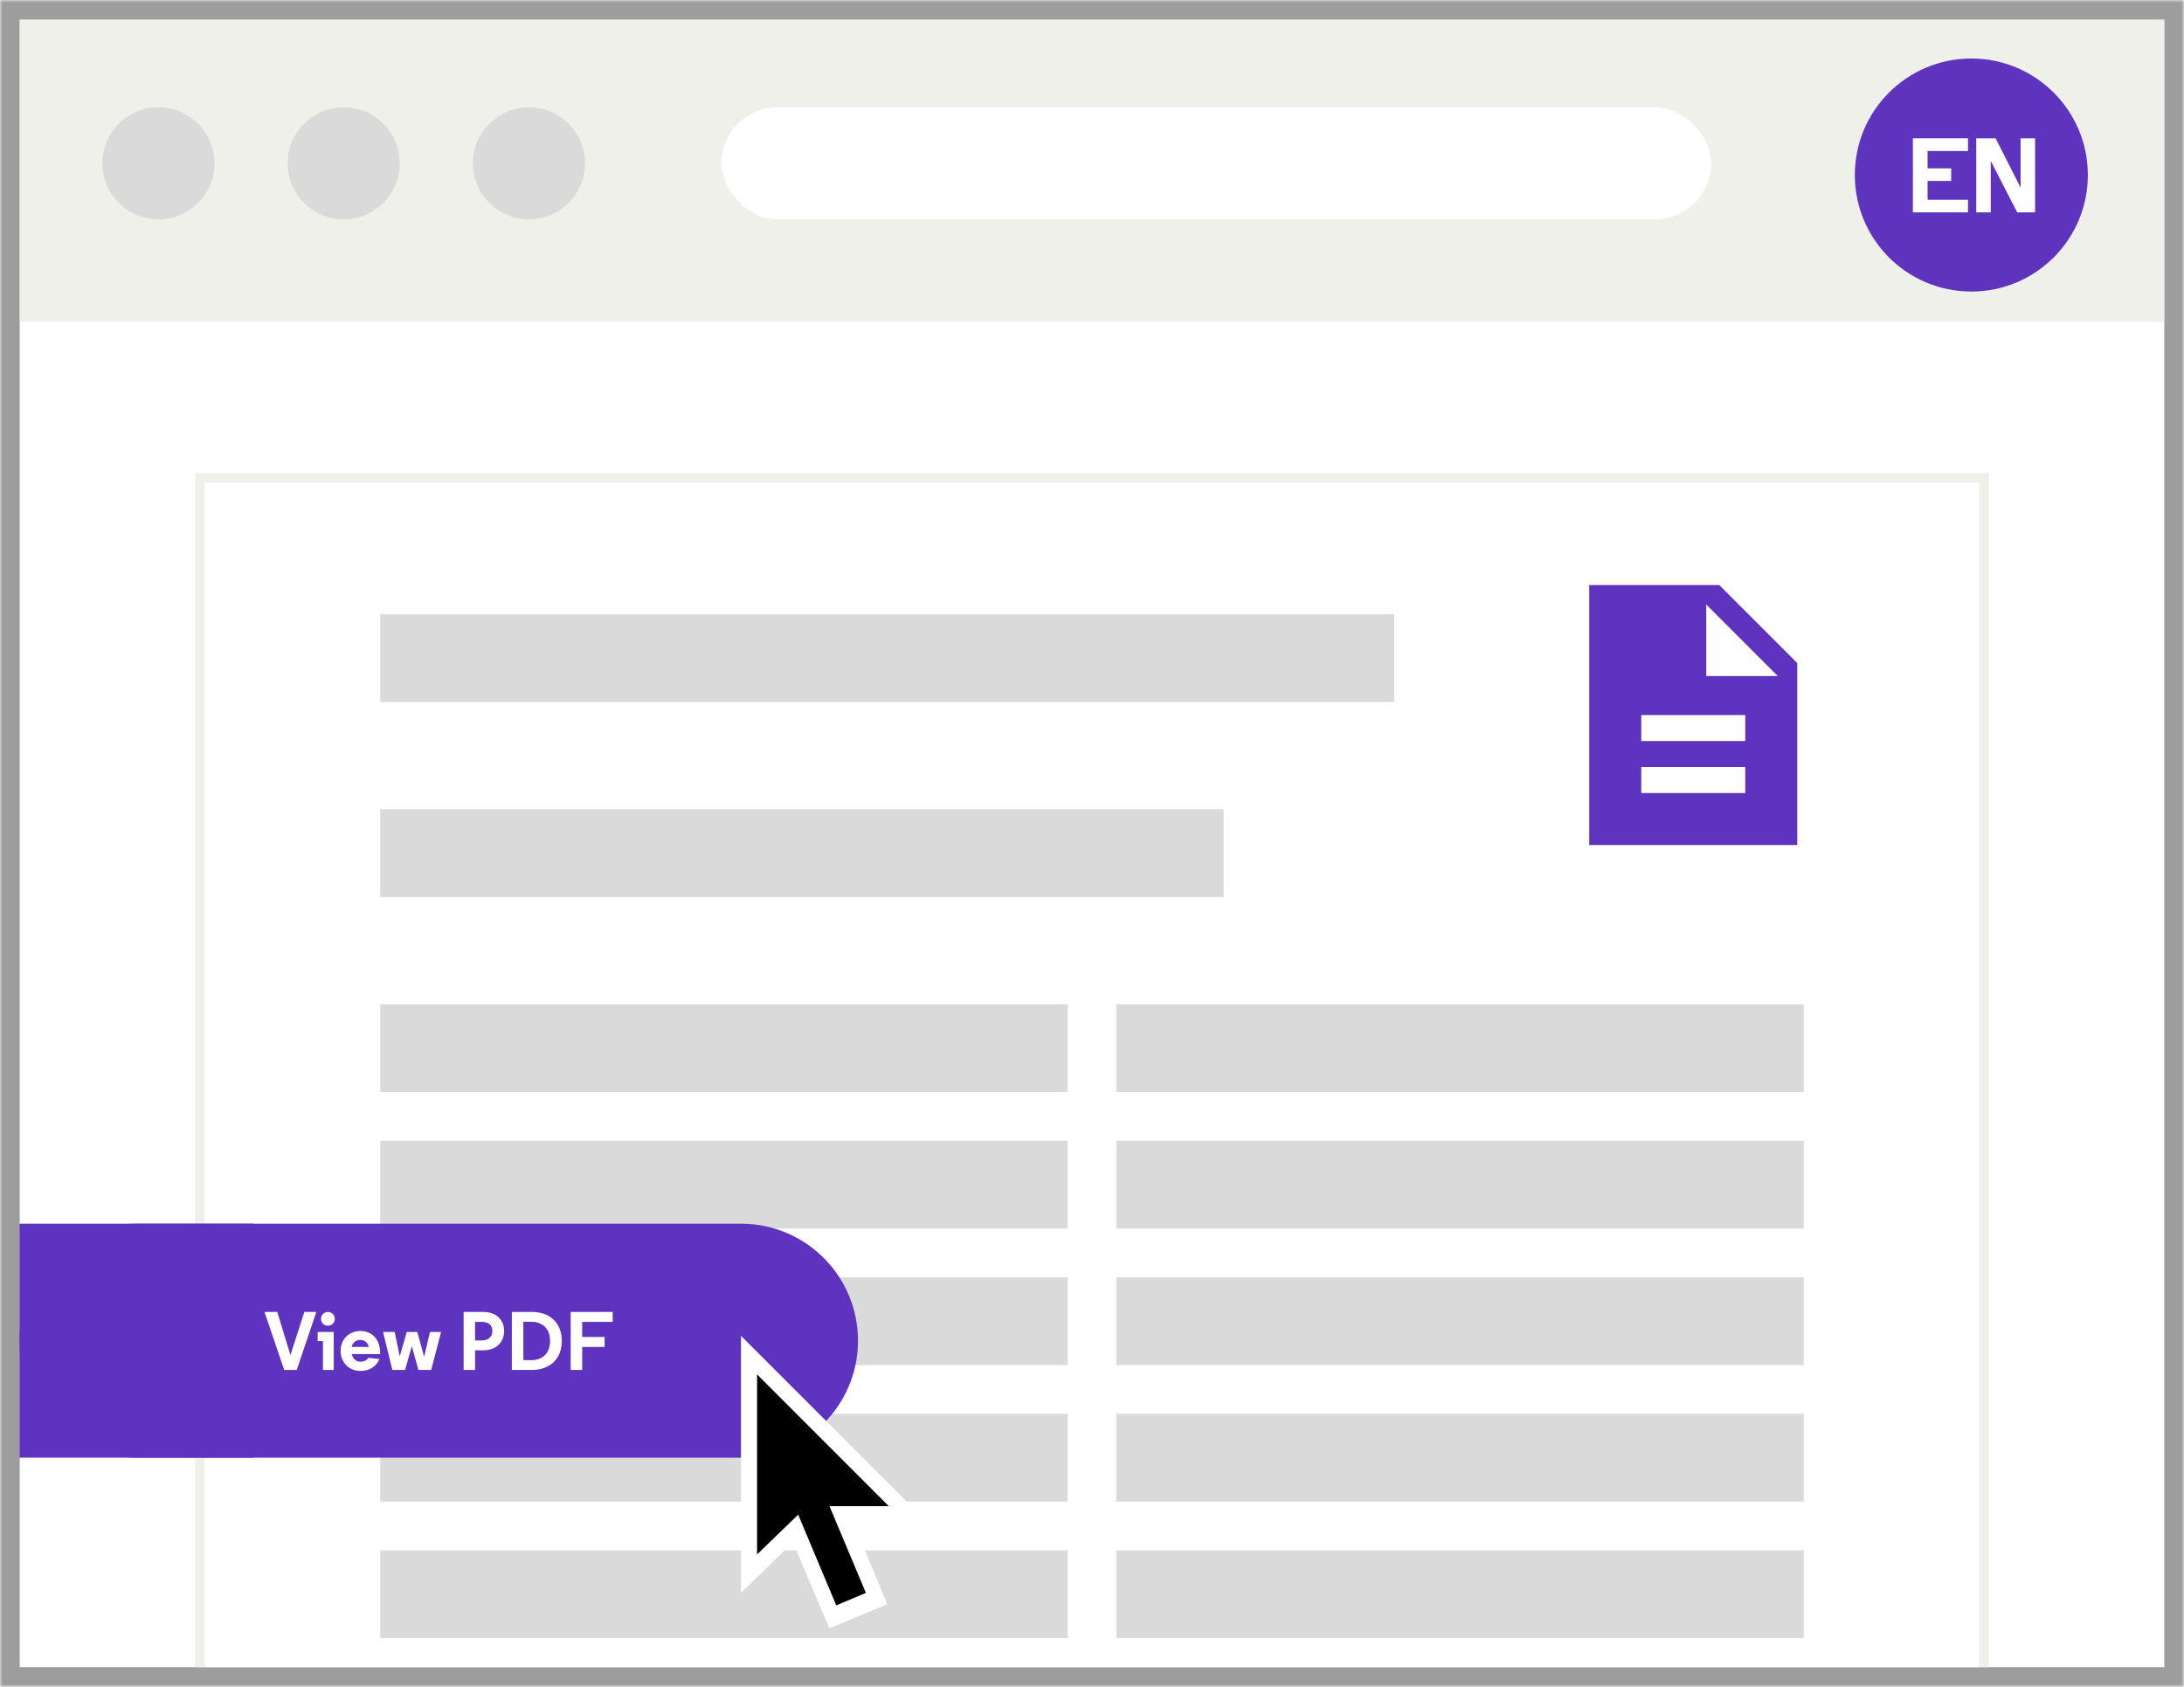 <svg width="448" height="346" viewBox="0 0 448 346" fill="none" xmlns="http://www.w3.org/2000/svg">
<mask id="mask0" mask-type="alpha" maskUnits="userSpaceOnUse" x="0" y="0" width="448" height="346">
<rect x="2" y="2" width="444" height="342" fill="white" stroke="#9D9D9D" stroke-width="4"/>
</mask>
<g mask="url(#mask0)">
<rect x="2" y="2" width="444" height="342" fill="white" stroke="#9D9D9D" stroke-width="4"/>
<g filter="url(#filter0_dddd)">
<path d="M333.2 116L356 138.75V184.249H299V116H333.2ZM329.4 142.541H350.3L329.4 121.687V142.541Z" fill="#5E33BF"/>
<path d="M326.403 161.218C327.273 163.009 328.473 164.71 330.048 166.074C330.399 166.378 330.772 166.665 331.157 166.937C328.297 167.481 325.293 168.246 322.502 169.442C323.007 168.525 323.554 167.527 324.113 166.449C325.195 164.355 325.851 162.739 326.403 161.218ZM326.116 150.347C325.502 150.347 324.927 150.655 324.789 151.163C324.272 153.109 324.85 156.12 325.813 159.871L325.522 160.596C324.784 162.436 323.863 164.268 323.052 165.893C319.704 172.594 317.101 176.209 315.364 176.462L315.357 176.389C315.319 175.553 316.828 173.398 318.872 171.684C319.085 171.508 319.994 170.608 319.994 170.608C319.994 170.608 318.766 171.272 318.49 171.443C315.93 173.006 314.655 174.573 314.447 175.613C314.385 175.922 314.426 176.302 314.693 176.458L315.348 176.794C317.13 177.707 319.321 175.308 322.235 170.083C325.2 169.088 328.9 168.151 332.268 167.643C335.284 169.406 338.742 170.245 340.071 169.882C340.324 169.814 340.59 169.611 340.726 169.424C340.833 169.252 340.981 168.562 340.981 168.562C340.981 168.562 340.731 168.912 340.525 169.014C339.684 169.421 337.029 168.743 334.305 167.379C336.661 167.123 338.624 167.112 339.673 167.455C341.005 167.89 341.005 168.337 340.987 168.428C341.005 168.353 341.065 168.053 341.058 167.926C341.028 167.599 340.93 167.307 340.688 167.066C340.195 166.569 338.977 166.318 337.318 166.295C336.067 166.281 334.568 166.394 332.94 166.632C332.194 166.194 331.406 165.713 330.783 165.116C329.201 163.605 327.875 161.506 327.052 159.153C327.108 158.928 327.162 158.708 327.211 158.485C327.44 157.433 327.604 153.953 327.604 153.953C327.604 153.953 326.953 156.567 326.851 156.961C326.785 157.211 326.703 157.479 326.609 157.756C326.109 155.961 325.855 154.22 325.855 152.9C325.855 152.527 325.887 151.802 325.99 151.228C326.04 150.819 326.186 150.606 326.337 150.503C326.635 150.577 326.967 151.044 327.315 151.826C327.614 152.501 327.595 153.283 327.595 153.768C327.595 153.768 327.916 152.568 327.841 151.86C327.796 151.434 327.401 150.34 326.559 150.353H326.491L326.116 150.347Z" fill="white" stroke="white" stroke-width="0.701"/>
</g>
<rect x="375" y="9" width="56" height="52" fill="#F7F7F7"/>
<rect x="41" y="98" width="366" height="246" fill="white" stroke="#F0F0EB" stroke-width="2"/>
<path d="M352.667 120H326V173.333H368.667V136L352.667 120ZM358 162.667H336.667V157.333H358V162.667ZM358 152H336.667V146.667H358V152ZM350 138.667V124L364.667 138.667H350Z" fill="#5E33BF"/>
<rect x="78" y="206" width="141" height="18" fill="#DADADA"/>
<rect x="78" y="126" width="208" height="18" fill="#DADADA"/>
<rect x="78" y="166" width="173" height="18" fill="#DADADA"/>
<rect x="78" y="234" width="141" height="18" fill="#DADADA"/>
<rect x="78" y="262" width="141" height="18" fill="#DADADA"/>
<rect x="78" y="290" width="141" height="18" fill="#DADADA"/>
<rect x="78" y="318" width="141" height="18" fill="#DADADA"/>
<rect x="229" y="206" width="141" height="18" fill="#DADADA"/>
<rect x="229" y="234" width="141" height="18" fill="#DADADA"/>
<rect x="229" y="262" width="141" height="18" fill="#DADADA"/>
<rect x="229" y="290" width="141" height="18" fill="#DADADA"/>
<rect x="229" y="318" width="141" height="18" fill="#DADADA"/>
<rect width="448" height="66" fill="#F0F0EB"/>
<circle cx="32.5" cy="33.5" r="11.5" fill="#DADADA"/>
<circle cx="70.5" cy="33.5" r="11.5" fill="#DADADA"/>
<circle cx="108.5" cy="33.5" r="11.5" fill="#DADADA"/>
<rect x="148" y="22" width="203" height="23" rx="11.5" fill="white"/>
<rect x="2" y="2" width="444" height="342" stroke="#9D9D9D" stroke-width="4"/>
<circle cx="404.377" cy="35.9" r="23.9" fill="#5E34BE"/>
<path d="M403.694 28.368H392.387V43.561H403.694V40.978H395.404V37.115H400.244V34.532H395.404V30.973H403.694V28.368Z" fill="white"/>
<path d="M408.359 33.013L413.785 43.561H417.453V28.368H414.479V38.482L409.357 28.368H405.385V43.561H408.359V33.013Z" fill="white"/>
<path d="M4 275C4 261.745 14.745 251 28 251H152C165.255 251 176 261.745 176 275V275C176 288.255 165.255 299 152 299H28C14.745 299 4 288.255 4 275V275Z" fill="#5E33BF"/>
<path d="M58.297 281H60.864L64.893 269.1H62.428L59.589 277.923H59.572L56.869 269.1H54.251L58.297 281ZM65.843 270.528C65.843 271.327 66.472 271.939 67.254 271.939C68.053 271.939 68.682 271.327 68.682 270.528C68.682 269.746 68.053 269.1 67.254 269.1C66.472 269.1 65.843 269.746 65.843 270.528ZM68.461 273.214H65.163V275.084H66.251V281H68.461V273.214ZM77.991 277.668C77.991 274.404 76.053 273.01 73.911 273.01C71.582 273.01 69.865 274.727 69.865 277.107C69.865 279.487 71.616 281.204 73.945 281.204C75.679 281.204 77.141 280.422 77.838 278.756L75.543 278.518C75.237 279.045 74.625 279.317 73.979 279.317C72.993 279.317 72.313 278.62 72.194 277.753H77.991V277.668ZM73.911 274.846C74.846 274.846 75.509 275.492 75.628 276.274H72.143C72.313 275.441 72.976 274.846 73.911 274.846ZM85.599 273.214H83.44L81.995 278.212L80.958 273.214H78.578L80.482 281H83.083L84.477 276.138L85.837 281H88.455L90.478 273.214H88.2L87.01 278.28L85.599 273.214ZM97.447 276.971H99.13C101.935 276.971 103.414 275.152 103.414 273.01C103.414 270.851 101.935 269.1 99.13 269.1H95.101V281H97.447V276.971ZM98.773 271.14C100.065 271.14 101 271.684 101 273.01C101 274.336 100.065 274.948 98.773 274.948H97.447V271.14H98.773ZM115.246 275.05C115.246 271.514 112.968 269.1 109.075 269.1H104.995V281H109.075C112.968 281 115.246 278.586 115.246 275.05ZM112.832 275.05C112.832 277.719 111.166 278.994 108.99 278.994H107.358V271.123H108.99C111.166 271.123 112.832 272.415 112.832 275.05ZM124.018 276.274V274.234H119.428V271.14H125.684V269.1H117.065V281H119.428V276.274H124.018Z" fill="white"/>
<rect x="4" y="251" width="48" height="48" fill="#5E33BF"/>
<g clip-path="url(#clip0)">
<path d="M152 326.747V274L190.242 312.242H167.824L166.505 312.571L152 326.747Z" fill="white"/>
<path d="M181.999 329.054L170.131 333.999L154.637 297.406L166.835 292.461L181.999 329.054Z" fill="white"/>
<path d="M161.33 304.967L167.41 302.414L177.619 326.734L171.539 329.286L161.33 304.967Z" fill="black"/>
<path d="M155.297 281.913V318.836L165.187 309.276L166.506 308.946H182.33L155.297 281.913Z" fill="black"/>
</g>
</g>
<defs>
<filter id="filter0_dddd" x="269" y="96" width="117" height="128.249" filterUnits="userSpaceOnUse" color-interpolation-filters="sRGB">
<feFlood flood-opacity="0" result="BackgroundImageFix"/>
<feColorMatrix in="SourceAlpha" type="matrix" values="0 0 0 0 0 0 0 0 0 0 0 0 0 0 0 0 0 0 127 0"/>
<feOffset dy="1"/>
<feGaussianBlur stdDeviation="1.5"/>
<feColorMatrix type="matrix" values="0 0 0 0 0 0 0 0 0 0 0 0 0 0 0 0 0 0 0.2 0"/>
<feBlend mode="normal" in2="BackgroundImageFix" result="effect1_dropShadow"/>
<feColorMatrix in="SourceAlpha" type="matrix" values="0 0 0 0 0 0 0 0 0 0 0 0 0 0 0 0 0 0 127 0"/>
<feOffset dy="2"/>
<feGaussianBlur stdDeviation="0.5"/>
<feColorMatrix type="matrix" values="0 0 0 0 0 0 0 0 0 0 0 0 0 0 0 0 0 0 0.12 0"/>
<feBlend mode="normal" in2="effect1_dropShadow" result="effect2_dropShadow"/>
<feColorMatrix in="SourceAlpha" type="matrix" values="0 0 0 0 0 0 0 0 0 0 0 0 0 0 0 0 0 0 127 0"/>
<feOffset dy="1"/>
<feGaussianBlur stdDeviation="0.5"/>
<feColorMatrix type="matrix" values="0 0 0 0 0 0 0 0 0 0 0 0 0 0 0 0 0 0 0.14 0"/>
<feBlend mode="normal" in2="effect2_dropShadow" result="effect3_dropShadow"/>
<feColorMatrix in="SourceAlpha" type="matrix" values="0 0 0 0 0 0 0 0 0 0 0 0 0 0 0 0 0 0 127 0"/>
<feOffset dy="10"/>
<feGaussianBlur stdDeviation="15"/>
<feColorMatrix type="matrix" values="0 0 0 0 0 0 0 0 0 0 0 0 0 0 0 0 0 0 0.2 0"/>
<feBlend mode="normal" in2="effect3_dropShadow" result="effect4_dropShadow"/>
<feBlend mode="normal" in="SourceGraphic" in2="effect4_dropShadow" result="shape"/>
</filter>
<clipPath id="clip0">
<rect width="38.242" height="60" fill="white" transform="translate(152 274)"/>
</clipPath>
</defs>
</svg>
